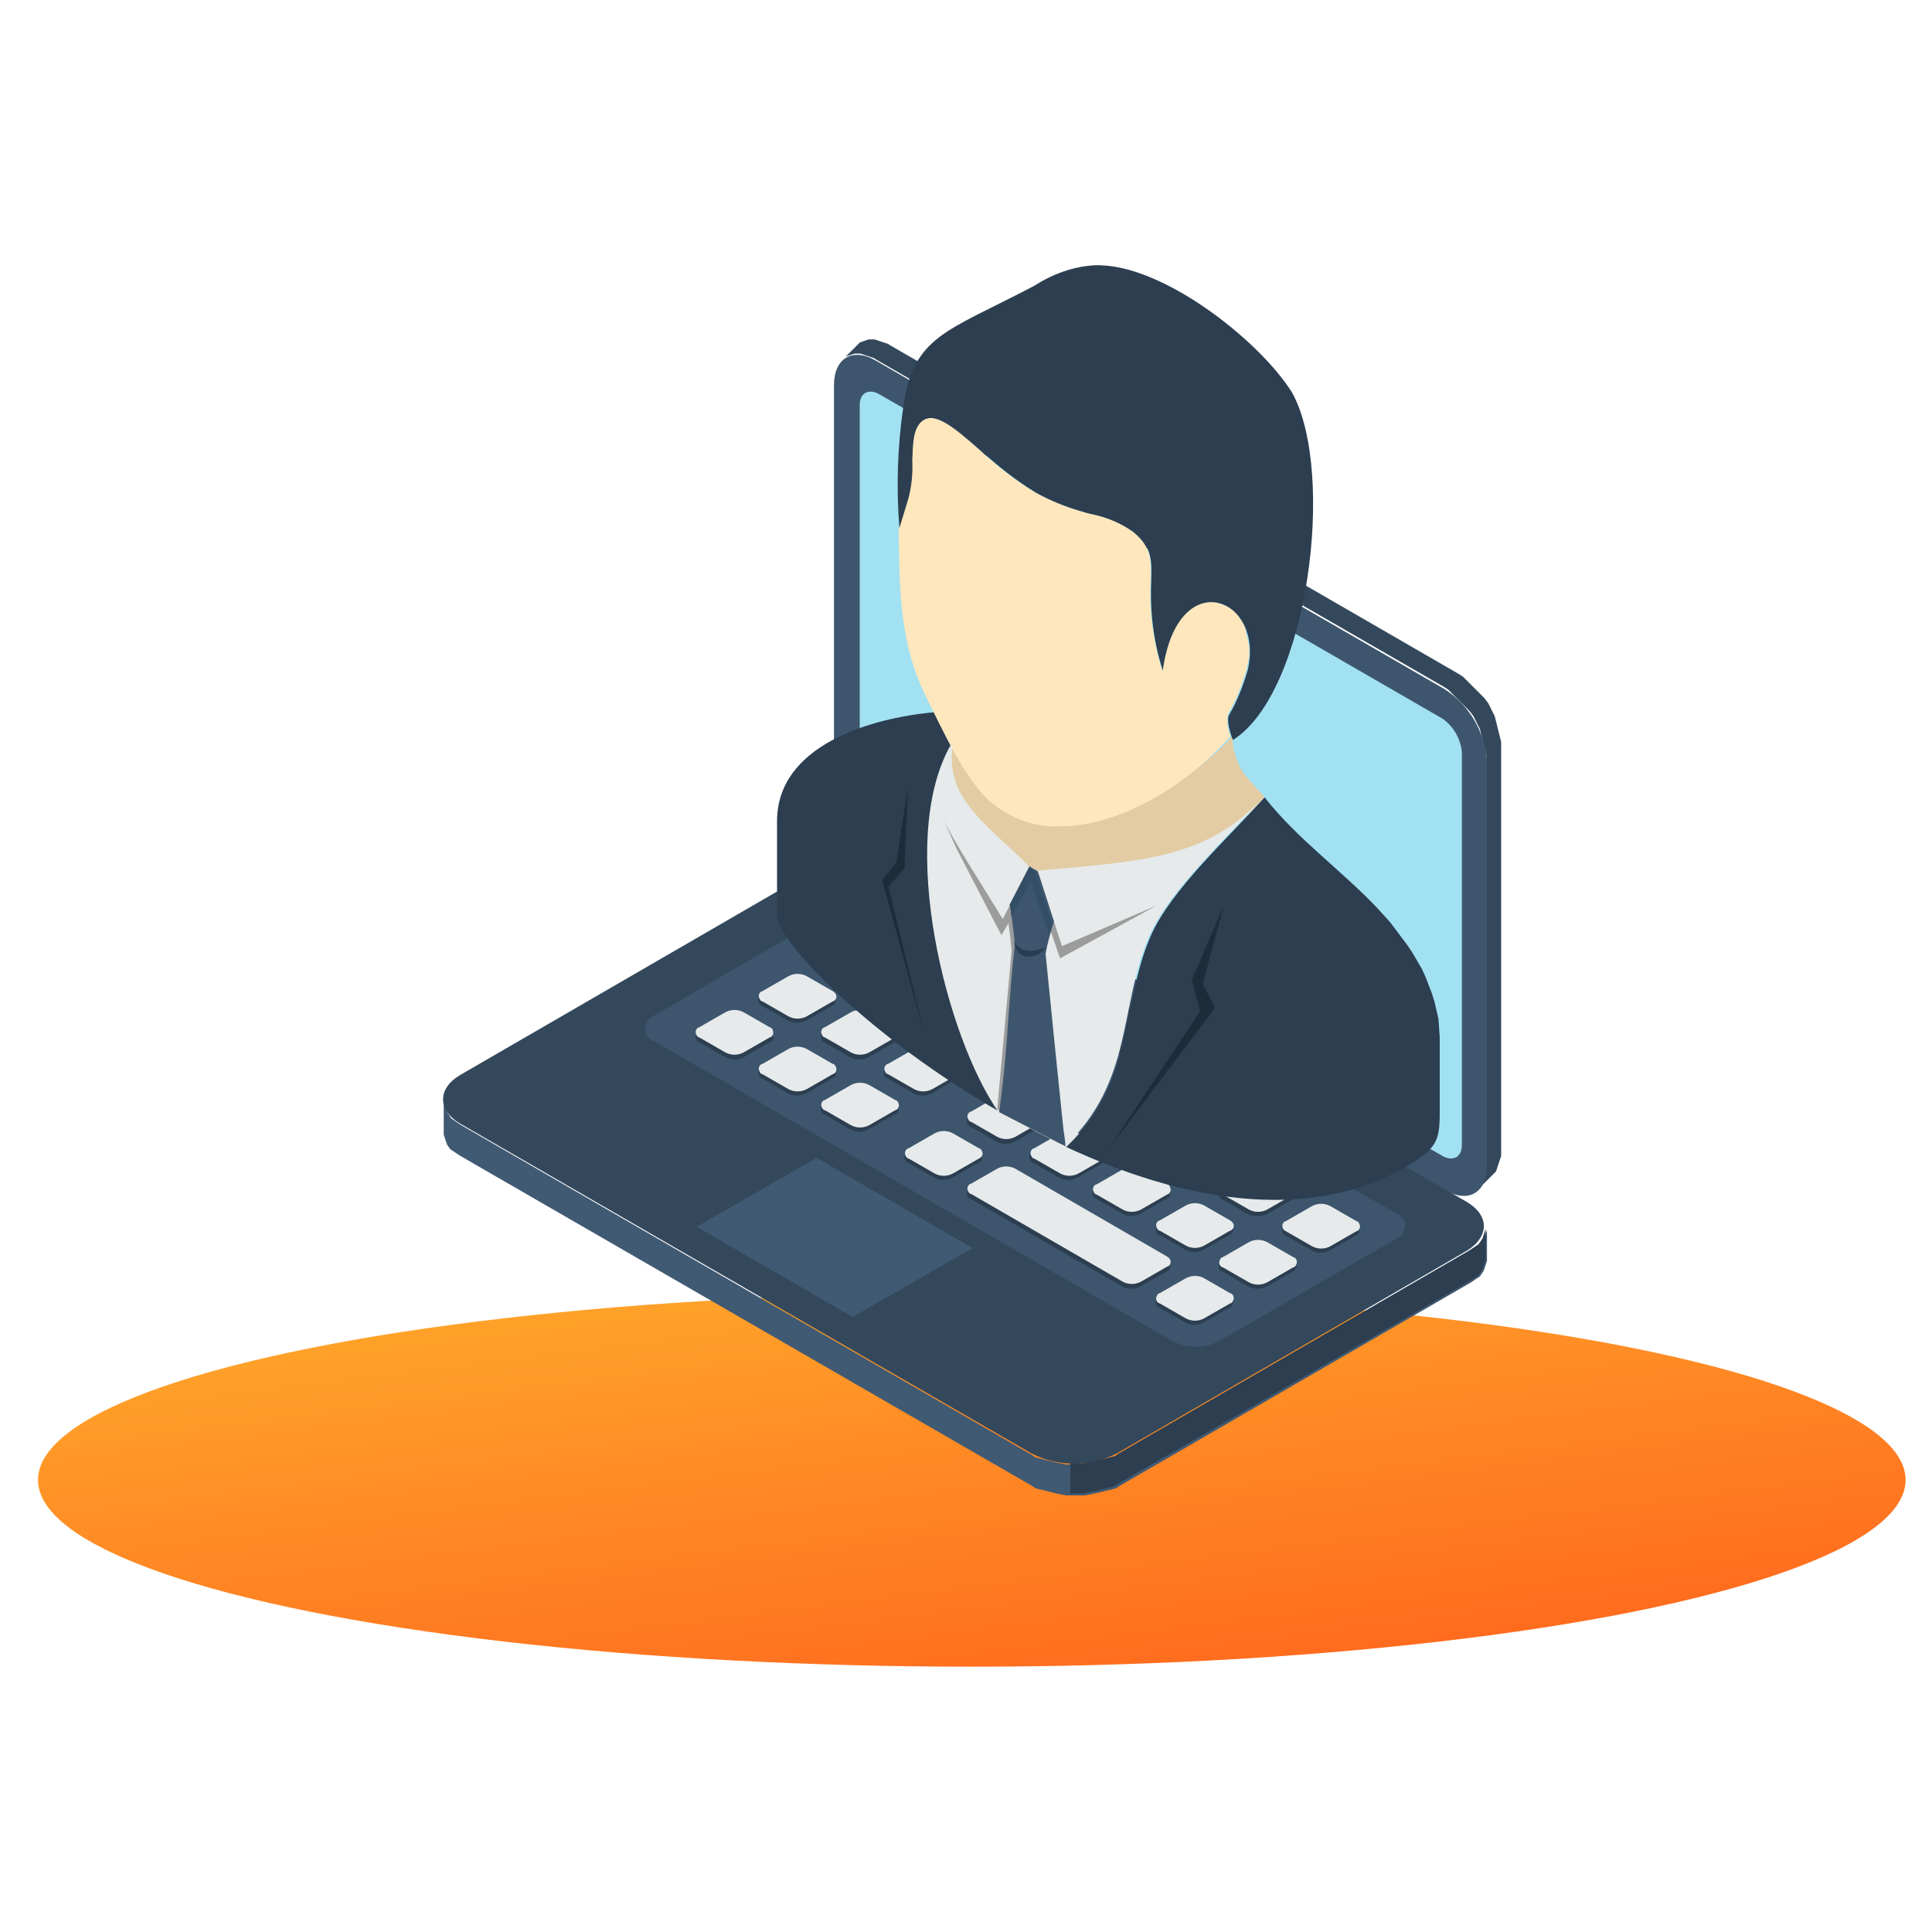 <?xml version="1.0" encoding="utf-8"?>
<!-- Generator: Adobe Illustrator 28.0.0, SVG Export Plug-In . SVG Version: 6.00 Build 0)  -->
<svg version="1.1" id="Layer_1" xmlns="http://www.w3.org/2000/svg" xmlns:xlink="http://www.w3.org/1999/xlink" x="0px" y="0px"
	 viewBox="0 0 300 300" style="enable-background:new 0 0 300 300;" xml:space="preserve">
<style type="text/css">
	.st0{fill:url(#Ellipse_269_00000061447163691918312070000004110692017735304349_);}
	.st1{fill-rule:evenodd;clip-rule:evenodd;fill:#34485C;}
	.st2{fill-rule:evenodd;clip-rule:evenodd;fill:#3D566E;}
	.st3{fill-rule:evenodd;clip-rule:evenodd;fill:#A2E1F2;}
	.st4{fill-rule:evenodd;clip-rule:evenodd;fill:#E6EAEB;}
	.st5{fill-rule:evenodd;clip-rule:evenodd;fill:#415A73;}
	.st6{fill-rule:evenodd;clip-rule:evenodd;fill:#2C3E50;}
	.st7{fill-rule:evenodd;clip-rule:evenodd;fill:#E3CCA4;}
	.st8{fill-rule:evenodd;clip-rule:evenodd;fill:#FFE7BD;}
	.st9{fill-rule:evenodd;clip-rule:evenodd;fill:#9C9C9C;}
	.st10{fill-rule:evenodd;clip-rule:evenodd;fill:#263D52;}
	.st11{fill-rule:evenodd;clip-rule:evenodd;fill:#344E66;}
	.st12{fill-rule:evenodd;clip-rule:evenodd;fill:#1D2C3B;}
</style>
<g id="Group_2410" transform="translate(-1072 -1000)">
	
		<linearGradient id="Ellipse_269_00000039812971708034681430000017495567284332733337_" gradientUnits="userSpaceOnUse" x1="1803.066" y1="273.704" x2="1805.342" y2="277.329" gradientTransform="matrix(80 0 0 16 -143112 -3178)">
		<stop  offset="0" style="stop-color:#FFA62A"/>
		<stop  offset="1" style="stop-color:#FF661D"/>
	</linearGradient>
	
		<ellipse id="Ellipse_269" style="fill:url(#Ellipse_269_00000039812971708034681430000017495567284332733337_);" cx="1222.9" cy="1229.8" rx="145" ry="29"/>
	<g id="Group_2371" transform="translate(0)">
		<path id="Path_4390" class="st1" d="M1302.1,1184.1l2.2-2.2l0.1-0.3l0.1-0.3l0.1-0.3l0.1-0.3l0.1-0.3l0.1-0.3l0.1-0.3l0.1-0.3
			v-0.4v-0.4v-62.7v-0.4v-0.4l-0.1-0.4l-0.1-0.4l-0.1-0.4l-0.1-0.4l-0.1-0.4l-0.1-0.4l-0.1-0.4l-0.1-0.4l-0.1-0.4l-0.1-0.4l-0.2-0.4
			l-0.2-0.4l-0.2-0.4l-0.2-0.4l-0.2-0.4l-0.3-0.4l-0.3-0.4l-0.3-0.3l-0.3-0.3l-0.3-0.3l-0.3-0.3l-0.3-0.3l-0.3-0.3l-0.3-0.3
			l-0.3-0.3l-0.3-0.3l-0.3-0.3l-0.3-0.3l-0.3-0.2l-0.3-0.2l-88.4-51.1l-0.3-0.2l-0.3-0.1l-0.3-0.1l-0.3-0.1l-0.3-0.1l-0.3-0.1
			l-0.3-0.1l-0.3-0.1h-0.3h-0.3h-0.3l-0.3,0.1l-0.3,0.1l-0.3,0.1l-0.3,0.1l-0.2,0.1l-2.2,2.2l0.2-0.1l0.3-0.1l0.3-0.1l0.3-0.1
			l0.3-0.1h0.3h0.3h0.3l0.3,0.1l0.3,0.1l0.3,0.1l0.3,0.1l0.3,0.1l0.3,0.1l0.3,0.1l0.3,0.2l88.3,50.9l0.3,0.2l0.3,0.2l0.3,0.3
			l0.3,0.3l0.3,0.3l0.3,0.3l0.3,0.3l0.3,0.3l0.3,0.3l0.3,0.3l0.3,0.3l0.3,0.3l0.3,0.3l0.3,0.4l0.3,0.4l0.2,0.4l0.2,0.4l0.2,0.4
			l0.2,0.4l0.2,0.4l0.1,0.4l0.1,0.4l0.1,0.4l0.1,0.4l0.1,0.4l0.1,0.4l0.1,0.4l0.1,0.4l0.1,0.4l0.1,0.4v0.4v0.4v62.7v0.4v0.4
			l-0.1,0.3l-0.1,0.3l-0.1,0.3l-0.1,0.3l-0.1,0.3l-0.1,0.3l-0.1,0.3L1302.1,1184.1z"/>
		<path id="Path_4391" class="st2" d="M1296.3,1107l-88.3-51c-3.6-2.1-6.5-0.4-6.5,3.8v62.7c0.3,4.6,2.7,8.8,6.6,11.3l88.3,51
			c3.6,2.1,6.5,0.4,6.5-3.8v-62.7C1302.6,1113.7,1300.2,1109.5,1296.3,1107z"/>
		<path id="Path_4392" class="st3" d="M1296,1111.6l-23.2-13.4l-64.3-37c-1.6-0.9-3-0.2-3,1.7v61c0.1,2.1,1.3,4,3,5.2l72.5,41.8
			l15,8.6c1.6,0.9,3,0.2,3-1.7v-61C1298.8,1114.7,1297.7,1112.8,1296,1111.6z"/>
		<path id="Path_4393" class="st4" d="M1177.3,1187.8l26.1,15v-1.4l-26.1-15V1187.8z"/>
		<path id="Path_4394" class="st5" d="M1140.9,1171.4v4.8l0.1,0.3l0.1,0.3l0.1,0.3l0.1,0.3l0.1,0.3l0.2,0.3l0.2,0.3l0.2,0.2l0.3,0.2
			l0.3,0.2l0.3,0.2l0.3,0.2l0.3,0.2l88.7,51.2l0.3,0.2l0.3,0.2l0.4,0.1l0.4,0.1l0.4,0.1l0.4,0.1l0.4,0.1l0.4,0.1l0.4,0.1l0.4,0.1
			l0.5,0.1l0.5,0.1l0.5,0.1h0.5h0.5h0.5h0.5h0.5h0.5l0.5-0.1l0.5-0.1l0.5-0.1l0.5-0.1l0.4-0.1l0.4-0.1l0.4-0.1l0.4-0.1l0.4-0.1
			l0.4-0.1l0.4-0.1l0.3-0.2l0.3-0.2l54.4-31.5l0.3-0.2l0.3-0.2l0.3-0.2l0.3-0.2l0.3-0.2l0.2-0.3l0.2-0.3l0.2-0.3l0.1-0.3l0.1-0.3
			l0.1-0.3l0.1-0.3l0.1-0.3v-4.8l-0.1,0.3l-0.1,0.3l-0.1,0.3l-0.1,0.3l-0.1,0.3l-0.2,0.3l-0.2,0.3l-0.2,0.3l-0.3,0.2l-0.3,0.2
			l-0.3,0.2l-0.3,0.2l-0.3,0.2l-54.5,31.5l-0.3,0.2l-0.3,0.2l-0.4,0.1l-0.4,0.1l-0.4,0.1l-0.4,0.1l-0.4,0.1l-0.4,0.1l-0.4,0.1
			l-0.5,0.1l-0.5,0.1l-0.5,0.1l-0.5,0.1h-0.5h-0.5h-0.4h-0.5h-0.5h-0.5l-0.5-0.1l-0.5-0.1l-0.5-0.1l-0.4-0.1l-0.4-0.1l-0.4-0.1
			l-0.4-0.1l-0.4-0.1l-0.4-0.1l-0.4-0.1l-0.4-0.1l-0.3-0.2l-0.3-0.2l-88.6-51.2l-0.3-0.2l-0.3-0.2l-0.3-0.2l-0.3-0.2l-0.3-0.2
			l-0.2-0.3l-0.2-0.3l-0.2-0.3l-0.1-0.3l-0.1-0.3l-0.1-0.3l-0.1-0.3L1140.9,1171.4z"/>
		<path id="Path_4395" class="st1" d="M1299.7,1186.6l-88.6-51.2c-4.1-2.1-9-2.1-13.2,0l-54.4,31.5c-3.6,2.1-3.6,5.5,0,7.6
			l88.7,51.2c4.1,2.1,9,2.1,13.2,0l54.4-31.5C1303.3,1192,1303.3,1188.7,1299.7,1186.6z"/>
		<path id="Path_4396" class="st5" d="M1204.4,1204.5l-24.2-14l18.6-10.7l24.2,14L1204.4,1204.5z"/>
		<path id="Path_4397" class="st2" d="M1288.6,1188.3l-7-4l-10.6-6.1l-11.1-6.4l-5.5-3.2c-0.1-0.1-0.2-0.1-0.3-0.2l-7-4l-10.6-6.1
			l-11-6.4l-14.4-8.3l-3.2-1.8c-2.2-1.1-4.8-1.1-7,0l-27.3,15.9c-1.1,0.4-1.7,1.6-1.3,2.7c0.2,0.7,0.7,1.1,1.3,1.3l34.1,19.7
			c0.1,0.1,0.2,0.1,0.3,0.2l46.2,26.7c2.2,1.1,4.8,1.1,7,0l27.5-15.9c1.1-0.4,1.7-1.6,1.4-2.7
			C1289.8,1189.1,1289.2,1188.5,1288.6,1188.3z"/>
		<g id="Group_2368" transform="translate(24.118 64.647)">
			<path id="Path_4398" class="st6" d="M1229,1119.9l-4-2.3c-0.9-0.5-2-0.5-2.9,0l-4,2.3c-0.5,0.1-0.7,0.7-0.5,1.1
				c0.1,0.3,0.3,0.5,0.5,0.5l4,2.3c0.9,0.5,2,0.5,2.9,0l4-2.3c0.5-0.1,0.7-0.7,0.6-1.1C1229.5,1120.2,1229.3,1120,1229,1119.9z"/>
			<path id="Path_4399" class="st6" d="M1244.6,1128.9l4,2.3c0.5,0.1,0.7,0.7,0.5,1.1c-0.1,0.3-0.3,0.5-0.5,0.5l-4,2.3
				c-0.9,0.5-2,0.5-2.9,0l-4-2.3c-0.5-0.1-0.7-0.7-0.5-1.1c0.1-0.3,0.3-0.5,0.5-0.5l4-2.3
				C1242.6,1128.4,1243.7,1128.4,1244.6,1128.9z"/>
			<path id="Path_4400" class="st6" d="M1234.8,1134.5l4,2.3c0.5,0.1,0.7,0.7,0.5,1.1c-0.1,0.3-0.3,0.5-0.5,0.5l-4,2.3
				c-0.9,0.5-2,0.5-2.9,0l-4-2.3c-0.5-0.1-0.7-0.7-0.5-1.1c0.1-0.3,0.3-0.5,0.5-0.5l4-2.3
				C1232.9,1134.1,1233.9,1134.1,1234.8,1134.5z"/>
			<path id="Path_4401" class="st6" d="M1241.7,1123.9l-4-2.3c-0.5-0.1-0.7-0.7-0.5-1.1c0.1-0.3,0.3-0.5,0.5-0.5l4-2.3
				c0.9-0.5,2-0.5,2.9,0l4,2.3c0.5,0.1,0.7,0.7,0.5,1.1c-0.1,0.3-0.3,0.5-0.5,0.5l-4,2.3C1243.7,1124.3,1242.6,1124.3,1241.7,1123.9
				z"/>
			<path id="Path_4402" class="st6" d="M1231.9,1118.2l-4-2.3c-0.5-0.1-0.7-0.7-0.5-1.1c0.1-0.3,0.3-0.5,0.5-0.5l4-2.3
				c0.9-0.5,2-0.5,2.9,0l4,2.3c0.5,0.1,0.7,0.7,0.5,1.1c-0.1,0.3-0.3,0.5-0.5,0.5l-4,2.3C1233.9,1118.7,1232.8,1118.7,1231.9,1118.2
				z"/>
			<path id="Path_4403" class="st6" d="M1247.5,1127.2l4,2.3c0.9,0.5,2,0.5,2.9,0l4-2.3c0.5-0.1,0.7-0.7,0.5-1.1
				c-0.1-0.3-0.3-0.5-0.5-0.5l-4-2.3c-0.9-0.5-2-0.5-2.9,0l-4,2.3c-0.5,0.1-0.7,0.7-0.5,1.1
				C1247,1126.9,1247.2,1127.1,1247.5,1127.2z"/>
			<path id="Path_4404" class="st6" d="M1238.8,1125.5l-4-2.3c-0.9-0.5-2-0.5-2.9,0l-4,2.3c-0.5,0.1-0.7,0.7-0.5,1.1
				c0.1,0.3,0.3,0.5,0.5,0.5l4,2.3c0.9,0.5,2,0.5,2.9,0l4-2.3c0.5-0.1,0.7-0.7,0.6-1.1C1239.3,1125.8,1239.1,1125.6,1238.8,1125.5z"
				/>
			<path id="Path_4405" class="st6" d="M1209.5,1108.7l-4-2.3c-0.9-0.5-2-0.5-2.9,0l-4,2.3c-0.5,0.1-0.7,0.7-0.5,1.1
				c0.1,0.3,0.3,0.5,0.5,0.5l4,2.3c0.9,0.5,2,0.5,2.9,0l4-2.3c0.5-0.1,0.7-0.7,0.5-1.1C1210,1108.9,1209.8,1108.7,1209.5,1108.7z"/>
			<path id="Path_4406" class="st6" d="M1199.8,1114.3l-4-2.3c-0.9-0.5-2-0.5-2.9,0l-4,2.3c-0.5,0.1-0.7,0.7-0.5,1.1
				c0.1,0.3,0.3,0.5,0.5,0.5l4,2.3c0.9,0.5,2,0.5,2.9,0l4-2.3c0.5-0.1,0.7-0.7,0.5-1.1C1200.2,1114.6,1200,1114.4,1199.8,1114.3z"/>
			<path id="Path_4407" class="st6" d="M1222.1,1112.6l-4-2.3c-0.5-0.1-0.7-0.7-0.5-1.1c0.1-0.3,0.3-0.5,0.5-0.5l4-2.3
				c0.9-0.5,2-0.5,2.9,0l4,2.3c0.5,0.1,0.7,0.7,0.5,1.1c-0.1,0.3-0.3,0.5-0.5,0.5l-4,2.3C1224.2,1113.1,1223.1,1113.1,1222.1,1112.6
				z"/>
			<path id="Path_4408" class="st6" d="M1212.4,1106.9l-4-2.3c-0.5-0.1-0.7-0.7-0.5-1.1c0.1-0.3,0.3-0.5,0.5-0.5l4-2.3
				c0.9-0.5,2-0.5,2.9,0l4,2.3c0.5,0.1,0.7,0.7,0.5,1.1c-0.1,0.3-0.3,0.5-0.5,0.5l-4,2.3C1214.4,1107.4,1213.3,1107.4,1212.4,1106.9
				z"/>
			<path id="Path_4409" class="st6" d="M1219.2,1114.3l-4-2.3c-0.9-0.5-2-0.5-2.9,0l-4,2.3c-0.5,0.1-0.7,0.7-0.5,1.1
				c0.1,0.3,0.3,0.5,0.5,0.5l4,2.3c0.9,0.5,2,0.5,2.9,0l4-2.3c0.5-0.1,0.7-0.7,0.5-1.1C1219.7,1114.6,1219.5,1114.4,1219.2,1114.3z"
				/>
			<path id="Path_4410" class="st6" d="M1229,1131.2l-23.5-13.6c-0.9-0.5-2-0.5-2.9,0l-4,2.3c-0.5,0.1-0.7,0.7-0.5,1.1
				c0.1,0.3,0.3,0.5,0.5,0.5l23.5,13.6c0.9,0.5,2,0.5,2.9,0l4-2.3c0.5-0.1,0.7-0.7,0.5-1.1C1229.5,1131.4,1229.3,1131.2,1229,1131.2
				z"/>
			<path id="Path_4411" class="st6" d="M1177.1,1089.9l-4-2.3c-0.9-0.5-2-0.5-2.9,0l-4,2.3c-0.5,0.1-0.7,0.7-0.5,1.1
				c0.1,0.3,0.3,0.5,0.5,0.5l4,2.3c0.9,0.5,2,0.5,2.9,0l4-2.3c0.5-0.1,0.7-0.7,0.5-1.1C1177.6,1090.2,1177.4,1090,1177.1,1089.9z"/>
			<path id="Path_4412" class="st6" d="M1167.4,1095.6l-4-2.3c-0.9-0.5-2-0.5-2.9,0l-4,2.3c-0.5,0.1-0.7,0.7-0.5,1.1
				c0.1,0.3,0.3,0.5,0.5,0.5l4,2.3c0.9,0.5,2,0.5,2.9,0l4-2.3c0.5-0.1,0.7-0.7,0.5-1.1C1167.8,1095.8,1167.6,1095.6,1167.4,1095.6z"
				/>
			<path id="Path_4413" class="st6" d="M1180,1088.2l-4-2.3c-0.5-0.1-0.7-0.7-0.5-1.1c0.1-0.3,0.3-0.5,0.5-0.5l4-2.3
				c0.9-0.5,2-0.5,2.9,0l4,2.3c0.5,0.1,0.7,0.7,0.5,1.1c-0.1,0.3-0.3,0.5-0.5,0.5l-4,2.3C1182,1088.6,1180.9,1088.7,1180,1088.2z"/>
			<path id="Path_4414" class="st6" d="M1186.8,1095.6l-4-2.3c-0.9-0.5-2-0.5-2.9,0l-4,2.3c-0.5,0.1-0.7,0.7-0.5,1.1
				c0.1,0.3,0.3,0.5,0.5,0.5l4,2.3c0.9,0.5,2,0.5,2.9,0l4-2.3c0.5-0.1,0.7-0.7,0.5-1.1C1187.3,1095.8,1187.1,1095.6,1186.8,1095.6z"
				/>
			<path id="Path_4415" class="st6" d="M1177.1,1101.2l-4-2.3c-0.9-0.5-2-0.5-2.9,0l-4,2.3c-0.5,0.1-0.7,0.7-0.5,1.1
				c0.1,0.3,0.3,0.5,0.5,0.5l4,2.3c0.9,0.5,2,0.5,2.9,0l4-2.3c0.5-0.1,0.7-0.7,0.5-1.1C1177.6,1101.5,1177.4,1101.3,1177.1,1101.2z"
				/>
			<path id="Path_4416" class="st6" d="M1199.5,1099.5l-4-2.3c-0.5-0.1-0.7-0.7-0.5-1.1c0.1-0.3,0.3-0.5,0.5-0.5l4-2.3
				c0.9-0.5,2-0.5,2.9,0l4,2.3c0.5,0.1,0.7,0.7,0.5,1.1c-0.1,0.3-0.3,0.5-0.5,0.5l-4,2.3C1201.5,1100,1200.4,1100,1199.5,1099.5z"/>
			<path id="Path_4417" class="st6" d="M1189.7,1093.8l-4-2.3c-0.5-0.1-0.7-0.7-0.5-1.1c0.1-0.3,0.3-0.5,0.5-0.5l4-2.3
				c0.9-0.5,2-0.5,2.9,0l4,2.3c0.5,0.1,0.7,0.7,0.5,1.1c-0.1,0.3-0.3,0.5-0.5,0.5l-4,2.3C1191.7,1094.3,1190.7,1094.3,1189.7,1093.8
				z"/>
			<path id="Path_4418" class="st6" d="M1196.6,1101.2l-4-2.3c-0.9-0.5-2-0.5-2.9,0l-4,2.3c-0.5,0.1-0.7,0.7-0.5,1.1
				c0.1,0.3,0.3,0.5,0.5,0.5l4,2.3c0.9,0.5,2,0.5,2.9,0l4-2.3c0.5-0.1,0.7-0.7,0.6-1.1C1197.1,1101.5,1196.9,1101.3,1196.6,1101.2z"
				/>
			<path id="Path_4419" class="st6" d="M1186.8,1106.8l-4-2.3c-0.9-0.5-2-0.5-2.9,0l-4,2.3c-0.5,0.1-0.7,0.7-0.5,1.1
				c0.1,0.3,0.3,0.5,0.5,0.5l4,2.3c0.9,0.5,2,0.5,2.9,0l4-2.3c0.5-0.1,0.7-0.7,0.6-1.1C1187.3,1107.1,1187.1,1106.9,1186.8,1106.8z"
				/>
		</g>
		<path id="Path_4420" class="st4" d="M1253.2,1183.9l-4-2.3c-0.9-0.5-2-0.5-2.9,0l-4,2.3c-0.5,0.1-0.7,0.7-0.5,1.1
			c0.1,0.3,0.3,0.5,0.5,0.5l4,2.3c0.9,0.5,2,0.5,2.9,0l4-2.3c0.5-0.1,0.7-0.7,0.5-1.1C1253.7,1184.2,1253.5,1183.9,1253.2,1183.9z"
			/>
		<path id="Path_4421" class="st4" d="M1268.8,1192.9l4,2.3c0.5,0.1,0.7,0.7,0.5,1.1c-0.1,0.3-0.3,0.5-0.5,0.5l-4,2.3
			c-0.9,0.5-2,0.5-2.9,0l-4-2.3c-0.5-0.1-0.7-0.7-0.5-1.1c0.1-0.3,0.3-0.5,0.5-0.5l4-2.3C1266.8,1192.4,1267.9,1192.4,1268.8,1192.9
			z"/>
		<path id="Path_4422" class="st4" d="M1259,1198.5l4,2.3c0.5,0.1,0.7,0.7,0.5,1.1c-0.1,0.3-0.3,0.5-0.5,0.5l-4,2.3
			c-0.9,0.5-2,0.5-2.9,0l-4-2.3c-0.5-0.1-0.7-0.7-0.5-1.1c0.1-0.3,0.3-0.5,0.5-0.5l4-2.3C1257,1198,1258.2,1198,1259,1198.5z"/>
		<path id="Path_4423" class="st4" d="M1265.9,1187.8l-4-2.3c-0.5-0.1-0.7-0.7-0.5-1.1c0.1-0.3,0.3-0.5,0.5-0.5l4-2.3
			c0.9-0.5,2-0.5,2.9,0l4,2.3c0.5,0.1,0.7,0.7,0.5,1.1c-0.1,0.3-0.3,0.5-0.5,0.5l-4,2.3C1267.9,1188.3,1266.8,1188.3,1265.9,1187.8z
			"/>
		<path id="Path_4424" class="st4" d="M1256.1,1182.2l-4-2.3c-0.5-0.1-0.7-0.7-0.5-1.1c0.1-0.3,0.3-0.5,0.5-0.5l4-2.3
			c0.9-0.5,2-0.5,2.9,0l4,2.3c0.5,0.1,0.7,0.7,0.5,1.1c-0.1,0.3-0.3,0.5-0.5,0.5l-4,2.3C1258.1,1182.7,1257,1182.7,1256.1,1182.2z"
			/>
		<path id="Path_4425" class="st4" d="M1271.7,1191.2l4,2.3c0.9,0.5,2,0.5,2.9,0l4-2.3c0.5-0.1,0.7-0.7,0.5-1.1
			c-0.1-0.3-0.3-0.5-0.5-0.5l-4-2.3c-0.9-0.5-2-0.5-2.9,0l-4,2.3c-0.5,0.1-0.7,0.7-0.5,1.1
			C1271.2,1190.9,1271.5,1191.1,1271.7,1191.2z"/>
		<path id="Path_4426" class="st4" d="M1263,1189.5l-4-2.3c-0.9-0.5-2-0.5-2.9,0l-4,2.3c-0.5,0.1-0.7,0.7-0.5,1.1
			c0.1,0.3,0.3,0.5,0.5,0.5l4,2.3c0.9,0.5,2,0.5,2.9,0l4-2.3c0.5-0.1,0.7-0.7,0.5-1.1C1263.4,1189.8,1263.2,1189.6,1263,1189.5z"/>
		<path id="Path_4427" class="st4" d="M1233.7,1172.6l-4-2.3c-0.9-0.5-2-0.5-2.9,0l-4,2.3c-0.5,0.1-0.7,0.7-0.5,1.1
			c0.1,0.3,0.3,0.5,0.5,0.5l4,2.3c0.9,0.5,2,0.5,2.9,0l4-2.3c0.5-0.1,0.7-0.7,0.6-1.1C1234.2,1172.9,1234,1172.7,1233.7,1172.6z"/>
		<path id="Path_4428" class="st4" d="M1224,1178.3l-4-2.3c-0.9-0.5-2-0.5-2.9,0l-4,2.3c-0.5,0.1-0.7,0.7-0.5,1.1
			c0.1,0.3,0.3,0.5,0.5,0.5l4,2.3c0.9,0.5,2,0.5,2.9,0l4-2.3c0.5-0.2,0.7-0.7,0.5-1.1C1224.4,1178.5,1224.2,1178.3,1224,1178.3z"/>
		<path id="Path_4429" class="st4" d="M1246.4,1176.6l-4-2.3c-0.5-0.1-0.7-0.7-0.5-1.1c0.1-0.3,0.3-0.5,0.5-0.5l4-2.3
			c0.9-0.5,2-0.5,2.9,0l4,2.3c0.5,0.1,0.7,0.7,0.5,1.1c-0.1,0.3-0.3,0.5-0.5,0.5l-4,2.3C1248.3,1177,1247.3,1177,1246.4,1176.6z"/>
		<path id="Path_4430" class="st4" d="M1236.6,1171l-4-2.3c-0.5-0.1-0.7-0.7-0.5-1.1c0.1-0.3,0.3-0.5,0.5-0.5l4-2.3
			c0.9-0.5,2-0.5,2.9,0l4,2.3c0.5,0.1,0.7,0.7,0.5,1.1c-0.1,0.3-0.3,0.5-0.5,0.5l-4,2.3C1238.6,1171.4,1237.6,1171.4,1236.6,1171z"
			/>
		<path id="Path_4431" class="st4" d="M1243.5,1178.3l-4-2.3c-0.9-0.5-2-0.5-2.9,0l-4,2.3c-0.5,0.1-0.7,0.7-0.5,1.1
			c0.1,0.3,0.3,0.5,0.5,0.5l4,2.3c0.9,0.5,2,0.5,2.9,0l4-2.3c0.5-0.1,0.7-0.7,0.5-1.1C1243.9,1178.5,1243.7,1178.3,1243.5,1178.3z"
			/>
		<path id="Path_4432" class="st4" d="M1253.2,1195.1l-23.5-13.6c-0.9-0.5-2-0.5-2.9,0l-4,2.3c-0.5,0.1-0.7,0.7-0.5,1.1
			c0.1,0.3,0.3,0.5,0.5,0.5l23.5,13.6c0.9,0.5,2,0.5,2.9,0l4-2.3c0.5-0.1,0.7-0.7,0.5-1.1
			C1253.7,1195.5,1253.5,1195.3,1253.2,1195.1z"/>
		<path id="Path_4433" class="st4" d="M1201.3,1153.9l-4-2.3c-0.9-0.5-2-0.5-2.9,0l-4,2.3c-0.5,0.1-0.7,0.7-0.5,1.1
			c0.1,0.3,0.3,0.5,0.5,0.5l4,2.3c0.9,0.5,2,0.5,2.9,0l4-2.3c0.5-0.1,0.7-0.7,0.5-1.1C1201.7,1154.2,1201.5,1154,1201.3,1153.9z"/>
		<path id="Path_4434" class="st4" d="M1191.5,1159.5l-4-2.3c-0.9-0.5-2-0.5-2.9,0l-4,2.3c-0.5,0.1-0.7,0.7-0.5,1.1
			c0.1,0.3,0.3,0.5,0.5,0.5l4,2.3c0.9,0.5,2,0.5,2.9,0l4-2.3c0.5-0.1,0.7-0.7,0.5-1.1C1192,1159.8,1191.8,1159.6,1191.5,1159.5z"/>
		<path id="Path_4435" class="st4" d="M1204.2,1152.2l-4-2.3c-0.5-0.1-0.7-0.7-0.5-1.1c0.1-0.3,0.3-0.5,0.5-0.5l4-2.3
			c0.9-0.5,2-0.5,2.9,0l4,2.3c0.5,0.1,0.7,0.7,0.5,1.1c-0.1,0.3-0.3,0.5-0.5,0.5l-4,2.3C1206.1,1152.7,1205.1,1152.7,1204.2,1152.2z
			"/>
		<path id="Path_4436" class="st4" d="M1211,1159.5l-4-2.3c-0.9-0.5-2-0.5-2.9,0l-4,2.3c-0.5,0.1-0.7,0.7-0.5,1.1
			c0.1,0.3,0.3,0.5,0.5,0.5l4,2.3c0.9,0.5,2,0.5,2.9,0l4-2.3c0.5-0.1,0.7-0.7,0.5-1.1C1211.5,1159.8,1211.3,1159.6,1211,1159.5z"/>
		<path id="Path_4437" class="st4" d="M1201.3,1165.2l-4-2.3c-0.9-0.5-2-0.5-2.9,0l-4,2.3c-0.5,0.1-0.7,0.7-0.5,1.1
			c0.1,0.3,0.3,0.5,0.5,0.5l4,2.3c0.9,0.5,2,0.5,2.9,0l4-2.3c0.5-0.1,0.7-0.7,0.5-1.1C1201.7,1165.4,1201.5,1165.2,1201.3,1165.2z"
			/>
		<path id="Path_4438" class="st4" d="M1223.7,1163.5l-4-2.3c-0.5-0.1-0.7-0.7-0.5-1.1c0.1-0.3,0.3-0.5,0.5-0.5l4-2.3
			c0.9-0.5,2-0.5,2.9,0l4,2.3c0.5,0.1,0.7,0.7,0.5,1.1c-0.1,0.3-0.3,0.5-0.5,0.5l-4,2.3C1225.7,1163.9,1224.6,1163.9,1223.7,1163.5z
			"/>
		<path id="Path_4439" class="st4" d="M1213.9,1157.8l-4-2.3c-0.5-0.1-0.7-0.7-0.5-1.1c0.1-0.3,0.3-0.5,0.5-0.5l4-2.3
			c0.9-0.5,2-0.5,2.9,0l4,2.3c0.5,0.1,0.7,0.7,0.5,1.1c-0.1,0.3-0.3,0.5-0.5,0.5l-4,2.3C1216,1158.3,1214.8,1158.3,1213.9,1157.8z"
			/>
		<path id="Path_4440" class="st4" d="M1220.8,1165.2l-4-2.3c-0.9-0.5-2-0.5-2.9,0l-4,2.3c-0.5,0.1-0.7,0.7-0.5,1.1
			c0.1,0.3,0.3,0.5,0.5,0.5l4,2.3c0.9,0.5,2,0.5,2.9,0l4-2.3c0.5-0.2,0.7-0.7,0.5-1.1C1221.2,1165.4,1221,1165.2,1220.8,1165.2z"/>
		<path id="Path_4441" class="st4" d="M1211,1170.8l-4-2.3c-0.9-0.5-2-0.5-2.9,0l-4,2.3c-0.5,0.1-0.7,0.7-0.5,1.1
			c0.1,0.3,0.3,0.5,0.5,0.5l4,2.3c0.9,0.5,2,0.5,2.9,0l4-2.3c0.5-0.1,0.7-0.7,0.5-1.1C1211.5,1171.1,1211.3,1170.9,1211,1170.8z"/>
		<path id="Path_4442" class="st6" d="M1238.2,1232v-4.8h0.1h0.5h0.5h0.5h0.5l0.5-0.1l0.5-0.1l0.5-0.1l0.5-0.1l0.4-0.1l0.4-0.1
			l0.4-0.1l0.4-0.1l0.4-0.1l0.4-0.1l0.4-0.1l0.3-0.2l0.3-0.2l54.4-31.5l0.3-0.2l0.3-0.2l0.3-0.2l0.3-0.2l0.3-0.2l0.2-0.3l0.2-0.3
			l0.2-0.3l0.1-0.3l0.1-0.3l0.1-0.3l0.1-0.3l0.1-0.3v4.8l-0.1,0.3l-0.1,0.3l-0.1,0.3l-0.1,0.3l-0.1,0.3l-0.2,0.3l-0.2,0.3l-0.2,0.3
			l-0.3,0.2l-0.3,0.2l-0.3,0.2l-0.3,0.2l-0.3,0.2l-54.5,31.4l-0.3,0.2l-0.3,0.2l-0.4,0.1l-0.4,0.1l-0.4,0.1l-0.4,0.1l-0.4,0.1
			l-0.4,0.1l-0.4,0.1l-0.5,0.1l-0.5,0.1l-0.5,0.1l-0.5,0.1h-0.5h-0.5h-0.4L1238.2,1232L1238.2,1232z"/>
		<g id="Group_2370" transform="translate(31.859 0)">
			<path id="Path_4443" class="st6" d="M1160.8,1142.1v-14.6c0-11.7,14.4-16,24.4-16.9c0.9,1.7,1.7,3.4,2.6,5.1
				c-7.8,14.1-1.1,44.2,7.5,56.9C1175.8,1161.4,1160.8,1146.4,1160.8,1142.1L1160.8,1142.1z M1236,1124.3l0.5-0.5
				C1236.3,1124,1236.1,1124.2,1236,1124.3z M1236.5,1123.8c-5.6,6.3-14.6,14.4-17.7,21.6c-4.7,10.8-2.4,22.6-13.1,32.7
				c17.6,8.2,37.3,12,52.7,3.1c4.8-2.8,5.3-4,5.3-8.4v-0.9v-0.4v-10.5l-0.1-1.4l-0.1-1.4l-0.3-1.3l-0.3-1.3l-0.4-1.3l-0.5-1.3
				l-0.5-1.3l-0.6-1.3l-0.7-1.2l-0.7-1.2l-0.8-1.2l-0.9-1.2l-0.9-1.2l-0.9-1.2l-1-1.1l-1-1.1
				C1248.4,1135.1,1241.5,1130.2,1236.5,1123.8L1236.5,1123.8z"/>
			<path id="Path_4444" class="st7" d="M1236.5,1123.8c-0.8-1-3-3.2-3.6-4.3c-0.9-1.6-1.4-3.4-1.4-5.2c-10.2,11.8-34.2,18.7-43.4,2
				l0,0c-2.6,6.2,4.8,18.2,14.4,21.7c7,2.6,17.6,1,23.1-4l9.2-8.4L1236.5,1123.8z"/>
			<path id="Path_4445" class="st8" d="M1193.7,1124.3c-3.9-3.7-7-10.5-10-16.6c-4.1-8.4-3.9-18-4-25.7l1.4-4.6
				c0.4-1.9,0.6-3.9,0.6-5.9c0.1-2.5,0.1-4.8,1.4-6c2-1.9,5.3,1,9.2,4.4c2.6,2.5,5.5,4.7,8.6,6.6c2.7,1.4,5.6,2.6,8.6,3.3l0,0
				c2.4,0.5,4.7,1.4,6.6,2.8c2.9,2.4,2.8,4.4,2.7,7.9c-0.2,4.6,0.4,9.2,1.8,13.6c0.1-0.3,0.1-0.5,0.1-0.8c0.1-0.3,0.1-0.5,0.1-0.7
				c0.1-0.3,0.1-0.5,0.1-0.7c0.1-0.2,0.1-0.5,0.1-0.7c0.1-0.2,0.1-0.5,0.2-0.7c0.1-0.2,0.1-0.4,0.2-0.6l0,0c0.1-0.2,0.1-0.4,0.2-0.6
				c0.1-0.2,0.1-0.4,0.2-0.5c0.1-0.2,0.1-0.3,0.2-0.5c0.1-0.2,0.1-0.3,0.3-0.5c0.1-0.1,0.1-0.3,0.3-0.5c0.1-0.1,0.1-0.3,0.3-0.5
				c0.1-0.2,0.2-0.3,0.3-0.4c0.1-0.1,0.2-0.3,0.3-0.4l0,0c0.1-0.1,0.2-0.3,0.3-0.3c0.1-0.1,0.2-0.2,0.3-0.3c0.1-0.1,0.2-0.2,0.3-0.3
				l0,0c0.1-0.1,0.2-0.2,0.3-0.3l0.3-0.3l0,0c0.1-0.1,0.2-0.1,0.3-0.2c0.1-0.1,0.2-0.1,0.3-0.2l0,0c0.1-0.1,0.2-0.1,0.3-0.1
				c0.1-0.1,0.2-0.1,0.3-0.1c0.1-0.1,0.2-0.1,0.3-0.1c0.1-0.1,0.2-0.1,0.3-0.1l0,0c0.1,0,0.2-0.1,0.3-0.1s0.2-0.1,0.3-0.1
				c0.1,0,0.2,0,0.3-0.1l0,0c0.1,0,0.2,0,0.3,0l0,0c0.1,0,0.2,0,0.3,0l0,0c0.1,0,0.2,0,0.3,0l0,0c0.1,0,0.2,0,0.3,0.1l0,0
				c0.1,0,0.2,0.1,0.3,0.1l0,0c0.1,0,0.2,0.1,0.3,0.1l0,0c0.1,0,0.2,0.1,0.3,0.1c0.1,0.1,0.2,0.1,0.3,0.1l0,0
				c0.1,0.1,0.2,0.1,0.3,0.1l0,0c0.1,0.1,0.2,0.1,0.3,0.1l0,0c0.1,0.1,0.2,0.1,0.3,0.2l0,0c0.1,0.1,0.2,0.1,0.3,0.2
				c0.1,0.1,0.2,0.1,0.3,0.2l0,0c0.1,0.1,0.1,0.1,0.3,0.3l0,0l0.3,0.3l0,0c0.1,0.1,0.1,0.2,0.2,0.3l0,0c0.1,0.1,0.1,0.2,0.2,0.3l0,0
				c0.1,0.1,0.1,0.2,0.2,0.3l0,0c0.1,0.1,0.1,0.2,0.2,0.3c0.1,0.1,0.1,0.2,0.2,0.3l0,0c0.1,0.1,0.1,0.3,0.1,0.3l0,0
				c0.1,0.1,0.1,0.3,0.1,0.3l0,0c0.1,0.1,0.1,0.3,0.1,0.4l0,0c0.1,0.1,0.1,0.3,0.1,0.4s0.1,0.3,0.1,0.4l0,0c0,0.1,0.1,0.3,0.1,0.4
				s0.1,0.3,0.1,0.4l0.1,0.5l0,0c0,0.1,0,0.3,0.1,0.5c0,0.1,0,0.3,0,0.5c0,0.1,0,0.3,0,0.5c0,0.1,0,0.3,0,0.5s0,0.3-0.1,0.5
				c0,0.1-0.1,0.3-0.1,0.5s-0.1,0.3-0.1,0.5l0,0c0,0.2-0.1,0.3-0.1,0.5c-0.7,2.4-1.6,4.8-2.9,7c-0.2,1.1-0.1,2.3,0.4,3.4
				c-7.4,8.4-18,14.1-26.6,14C1200.7,1128.5,1196.8,1127,1193.7,1124.3z"/>
			<path id="Path_4446" class="st6" d="M1240.8,1061c6.8,12.4,2.5,46.5-9.2,53.9c-0.3-0.6-1.1-3.1-0.6-3.9c1.3-2.2,2.2-4.6,2.9-7
				c2.6-11.3-10.9-16.5-13.2,0.1c-1.4-4.3-2-9-1.8-13.6c0.1-3.5,0.2-5.5-2.7-7.9c-2-1.4-4.3-2.4-6.6-2.8l0,0c-3-0.7-5.9-1.8-8.6-3.3
				c-3.1-1.9-5.9-4.1-8.6-6.6c-3.8-3.4-7.1-6.3-9.2-4.4c-1.3,1.2-1.3,3.5-1.4,6c0.1,2-0.1,4-0.6,5.9l-1.4,4.6
				c-0.5-6.3-0.3-12.6,0.6-18.8c1.6-11.1,6.6-11.6,20.3-18.8c2.8-1.8,6-3,9.3-3.2C1220.3,1040.7,1235.7,1052.8,1240.8,1061z"/>
			<path id="Path_4447" class="st4" d="M1201.2,1135.2c17.1-1.5,26.4-2,35.2-11.5c-5.6,6.3-14.6,14.4-17.8,21.6
				c-4.7,10.8-2.4,22.6-13.1,32.7l-10.3-5.3c-8-11.4-15.9-41.9-7.5-56.9l0.3,0.5c-0.9,8,5.7,11.9,11.9,18.2l0,0L1201.2,1135.2
				L1201.2,1135.2z"/>
			<g id="Group_2369" transform="translate(15.841 52.915)">
				<path id="Path_4448" class="st9" d="M1183.9,1082.2l1.7,0.7l3.6,11.1l14.7-6.3l-15,8.2l-4.1-12l-5,8.4l-7-13.5l-2-4.5
					c1.6,3.5,5.7,9.7,9.2,15.5L1183.9,1082.2L1183.9,1082.2z"/>
			</g>
			<path id="Path_4449" class="st9" d="M1204.9,1177.7l-9.5-5l-0.4-0.6l2.2-24.2c0.1-0.3-0.3-3.3-0.7-6.3l3.1-6l1.2,0.7l2.5,7.8
				c-0.5,1.6-1,3.3-1.3,5C1202.9,1158.6,1204,1168.1,1204.9,1177.7z"/>
			<path id="Path_4450" class="st2" d="M1205.6,1178l-10.3-5.3c0.2-1.5,0.2-1.8,0.4-3.2c0.9-7.2,1.1-14.9,2-22.6
				c0.1-0.3-0.3-3.3-0.7-6.3l3.1-6l1.2,0.7l2.5,7.8c-0.5,1.6-1,3.3-1.3,5c0.9,9,1.8,18,2.7,26.6
				C1205.3,1175.8,1205.5,1176.6,1205.6,1178z"/>
			<path id="Path_4451" class="st10" d="M1197.6,1146.2c0.9,1.6,2.5,1.8,5,0.9C1201.4,1148.8,1198.1,1149.6,1197.6,1146.2z"/>
			<path id="Path_4452" class="st11" d="M1197.2,1142.3c-0.1-0.5-0.1-1.3-0.3-1.8l3.1-6l0.1,0.1l0.1,0.1l0.1,0.1l0.1,0.1l0.1,0.1
				l0.1,0.1l0.1,0.1l0.1,0.1l0.1,0.1l0.1,0.1l2.5,7.8c-0.1,0.6-0.3,1.1-0.5,1.7l-2.8-8L1197.2,1142.3z"/>
			<path id="Path_4453" class="st12" d="M1228.8,1156.5l-1.9-3.7l3.3-12.3l-5,11.7l1.3,4.8l-14,21.1L1228.8,1156.5z"/>
			<path id="Path_4454" class="st12" d="M1177.1,1136.6l2.2-2.6l1.8-11.6l-0.5,12.4l-2.5,2.9l5.5,22.6L1177.1,1136.6z"/>
		</g>
	</g>
</g>
</svg>

